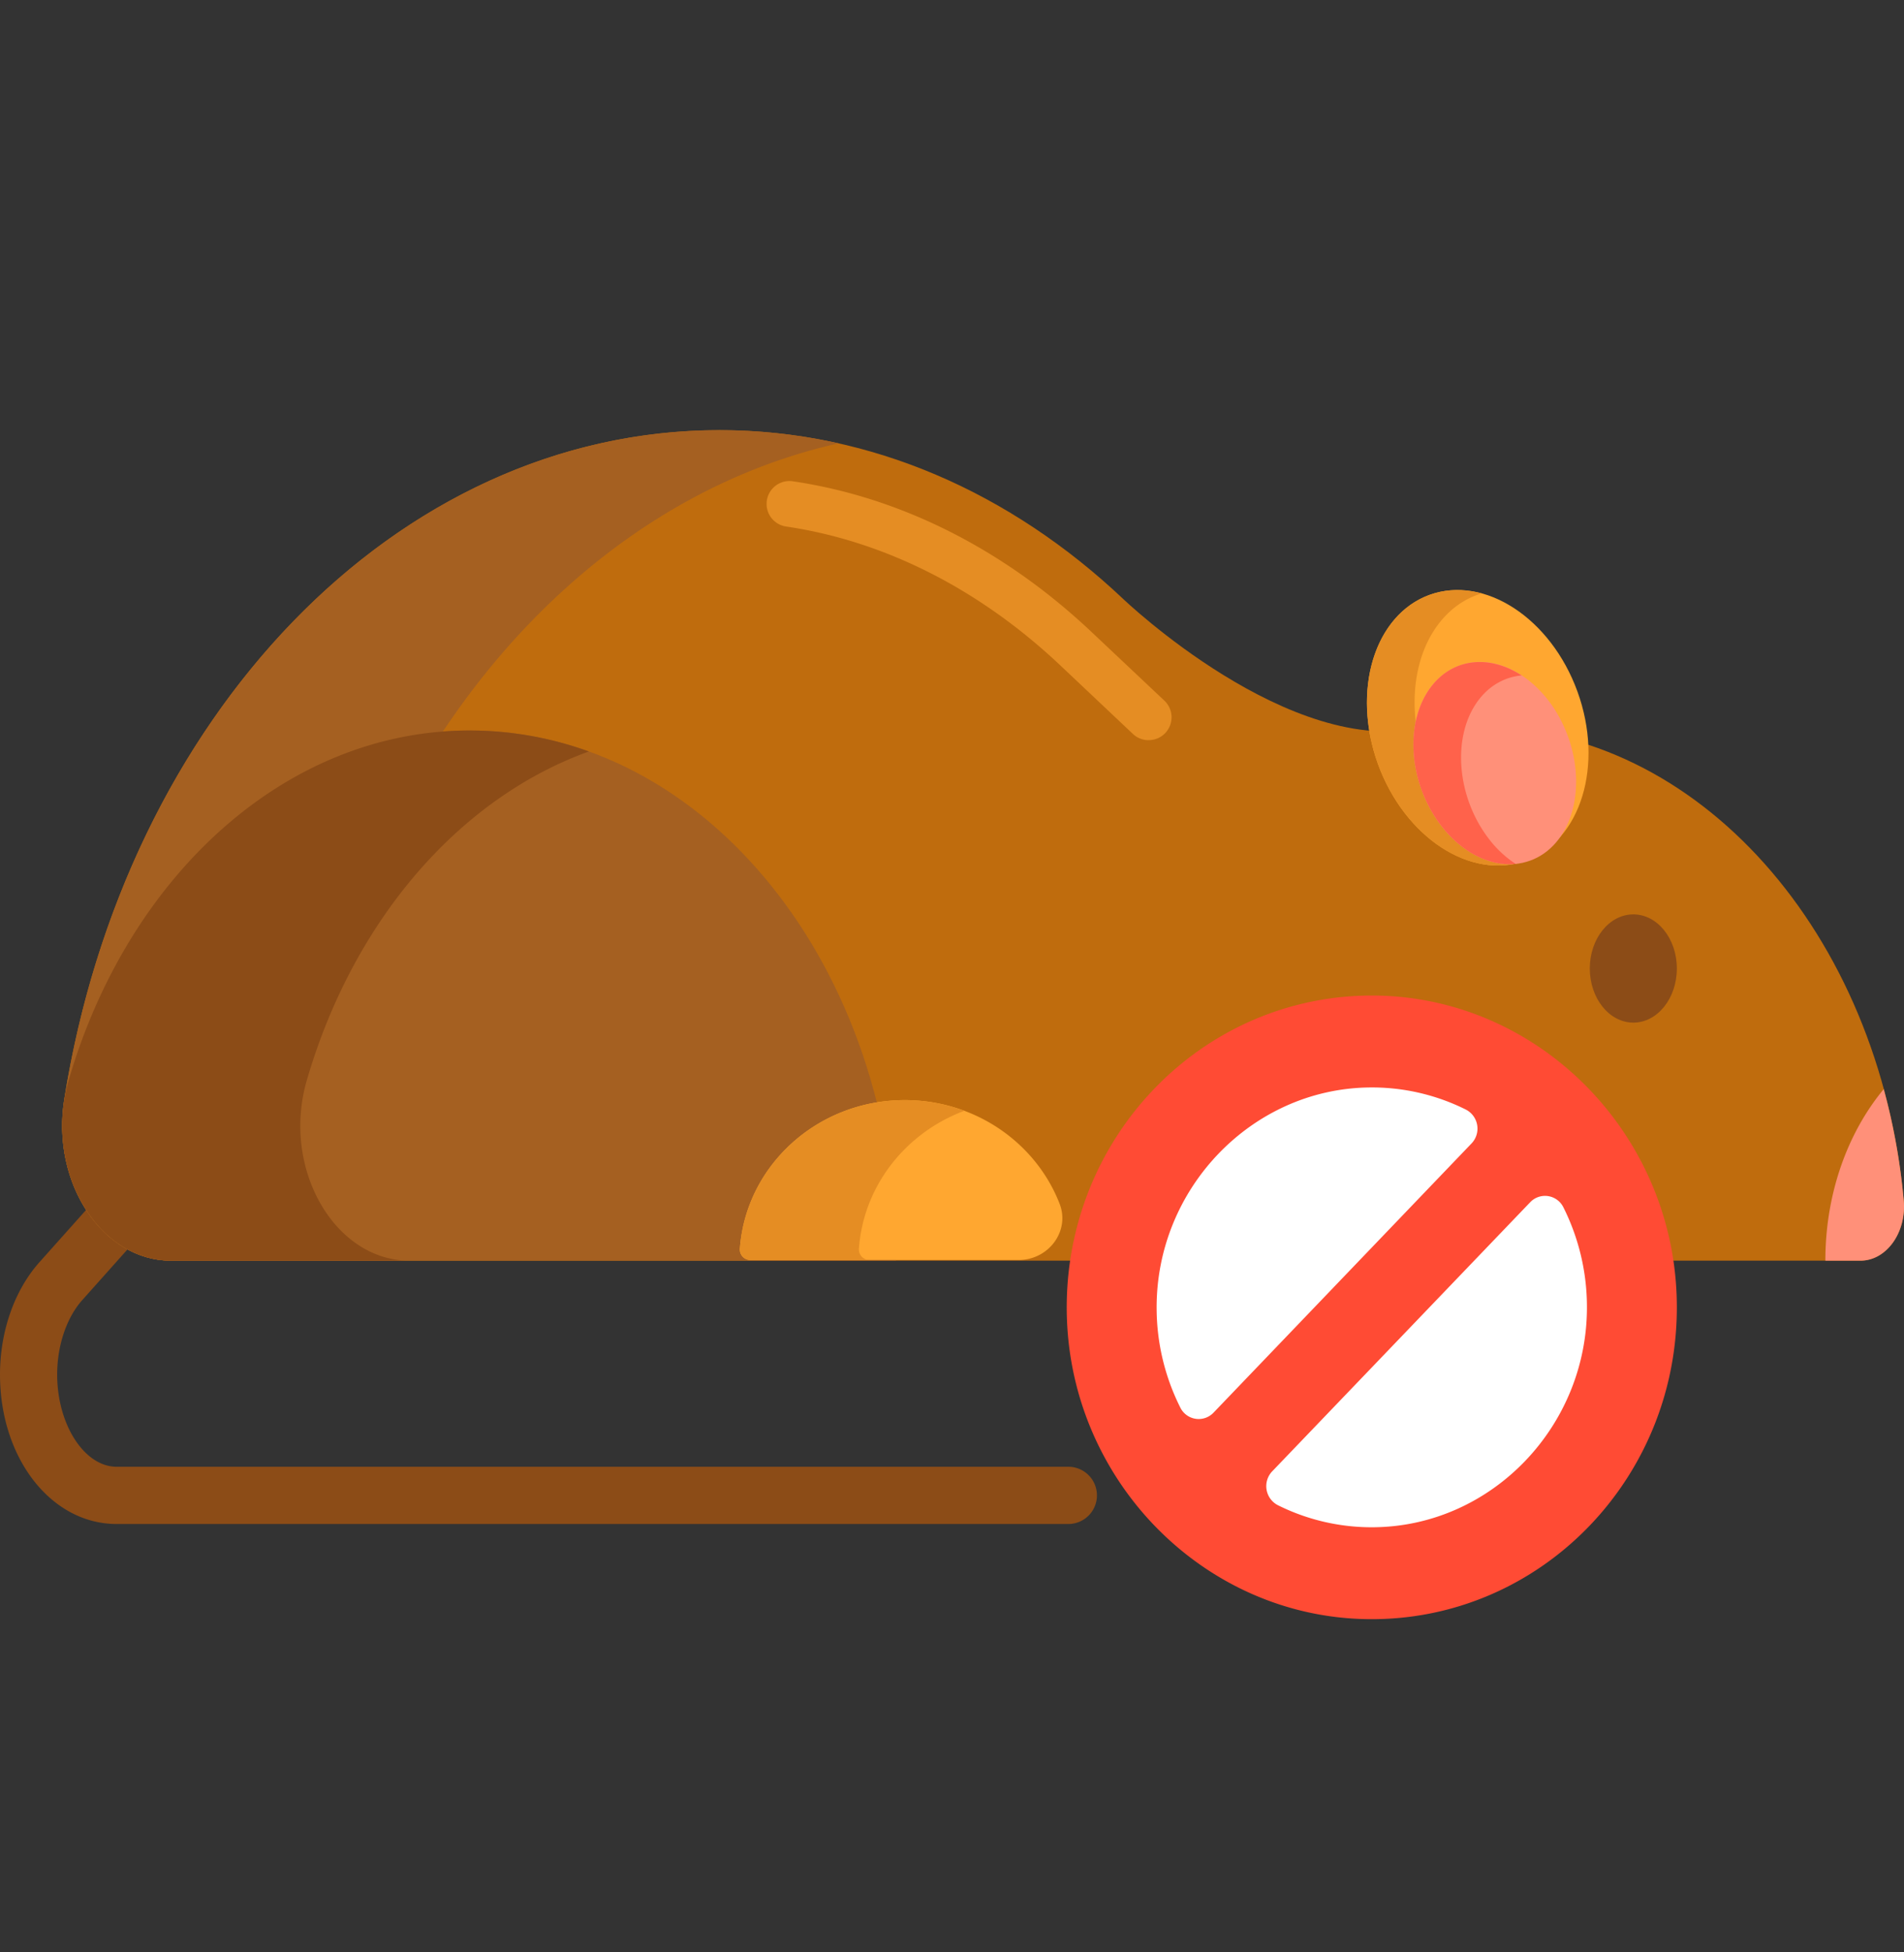 <svg width="40" height="41" fill="none" xmlns="http://www.w3.org/2000/svg"><rect width="100%" height="100%" fill="#333333" stroke="none"/><g clip-path="url(#a)"><path d="M22.444 32.004H2.45C1.077 32.004 0 30.626 0 28.867c0-.91.303-1.773.832-2.365l1.9-2.127a.6.6 0 0 1 .895.8l-1.899 2.127c-.33.37-.527.954-.527 1.564 0 1.05.572 1.936 1.25 1.936h19.993a.6.6 0 1 1 0 1.202z" fill="#8C4C17"/><path d="M39.994 25.204c-.506-5.59-4.308-9.934-8.923-9.934-.389 0-.771.031-1.147.09v-.09c-2.804.685-6.332-2.696-6.332-2.696-2.355-2.222-5.29-3.54-8.475-3.54-6.818 0-12.5 6.044-13.768 14.057-.277 1.753.808 3.383 2.245 3.383h35.49c.547 0 .971-.593.91-1.27z" fill="#BF6C0D"/><path d="M24.13 15.544a.478.478 0 0 1-.329-.131l-1.527-1.441c-1.698-1.602-3.69-2.61-5.759-2.915a.48.48 0 0 1 .14-.95c2.266.334 4.437 1.429 6.278 3.166l1.528 1.44a.48.48 0 0 1-.33.83z" fill="#E58D23"/><path d="M33.14 14.523c-.56-1.541-1.951-2.45-3.108-2.031-1.157.42-1.642 2.01-1.083 3.552.56 1.54 1.951 2.45 3.108 2.03 1.157-.42 1.642-2.01 1.083-3.551z" fill="#FFA730"/><path d="M35.228 20.338c0-.628-.41-1.136-.914-1.136-.505 0-.915.508-.915 1.136 0 .628.41 1.137.915 1.137.505 0 .914-.509.914-1.137z" fill="#8C4C17"/><path d="M39.994 25.208a13.402 13.402 0 0 0-.42-2.336c-.757.913-1.226 2.189-1.226 3.602h.738c.545 0 .97-.591.908-1.266z" fill="#FF9079"/><path d="M30.494 23.91c-1.718 0-3.125 1.054-3.24 2.387-.009.098.087.177.21.177h5.267c.59 0 1.014-.464.806-.9-.462-.972-1.65-1.664-3.043-1.664z" fill="#FFA730"/><path d="M9.868 15.34c-3.878 0-7.18 3.063-8.426 7.348-.537 1.843.58 3.786 2.156 3.786h15.228c0-6.15-4.01-11.134-8.958-11.134z" fill="#A56021"/><path d="M19.008 23.102c-1.838 0-3.342 1.38-3.465 3.126a.22.22 0 0 0 .226.232h5.63c.632 0 1.084-.609.862-1.18-.494-1.273-1.764-2.178-3.253-2.178z" fill="#FFA730"/><path d="M6.353 23.09c1.108-7.009 5.595-12.512 11.265-13.78a11.447 11.447 0 0 0-2.501-.277c-6.818 0-12.5 6.045-13.768 14.058-.277 1.753.808 3.384 2.245 3.384h5.003c-1.437 0-2.522-1.631-2.244-3.384z" fill="#A56021"/><path d="M6.445 22.688c.967-3.326 3.173-5.914 5.926-6.907a7.344 7.344 0 0 0-2.503-.441c-3.878 0-7.18 3.063-8.426 7.348-.536 1.843.58 3.786 2.156 3.786h5.004c-1.577 0-2.693-1.942-2.157-3.786z" fill="#8C4C17"/><path d="M18.044 26.228c.094-1.328.986-2.442 2.215-2.901a3.566 3.566 0 0 0-1.251-.225c-1.838 0-3.342 1.38-3.465 3.126a.22.22 0 0 0 .226.231h2.501a.22.22 0 0 1-.226-.231zM29.755 26.297c.086-.99.883-1.824 1.99-2.19a3.995 3.995 0 0 0-1.25-.197c-1.72 0-3.127 1.054-3.242 2.387-.008.098.088.177.212.177h2.502c-.124 0-.22-.08-.212-.177zM30.558 17.133c-.988-1.229-1.124-3.053-.302-4.074.244-.303.544-.5.872-.597-.695-.188-1.394.002-1.873.597-.821 1.021-.686 2.845.303 4.074.695.864 1.627 1.203 2.404.974-.497-.135-.992-.462-1.404-.974z" fill="#E58D23"/><path d="M32.941 15.466c-.41-1.131-1.432-1.8-2.282-1.49-.85.307-1.206 1.475-.795 2.607.41 1.132 1.433 1.799 2.282 1.49.85-.307 1.206-1.475.795-2.607z" fill="#FF9079"/><path d="M31.312 17.658c-.726-.903-.826-2.242-.223-2.991.236-.294.545-.451.877-.483-.654-.427-1.409-.375-1.877.208-.603.75-.504 2.089.222 2.99.442.55 1.014.809 1.53.76a2.285 2.285 0 0 1-.53-.484z" fill="#FF624B"/><circle cx="28.819" cy="27.456" r="5.422" fill="#fff"/><path d="M28.963 20.908c-3.707-.081-6.703 3.044-6.547 6.828.142 3.428 2.903 6.191 6.26 6.265 3.706.082 6.703-3.043 6.546-6.828-.142-3.427-2.903-6.19-6.26-6.265zm-.207 1.929a4.413 4.413 0 0 1 2.043.466.45.45 0 0 1 .115.71l-5.42 5.653a.43.43 0 0 1-.696-.104 4.672 4.672 0 0 1-.499-2.077c-.017-2.518 1.992-4.613 4.457-4.648zm.13 9.235a4.412 4.412 0 0 1-2.042-.464.45.45 0 0 1-.117-.71l5.419-5.65a.43.43 0 0 1 .697.103 4.67 4.67 0 0 1 .496 2.075c.016 2.517-1.99 4.61-4.454 4.646z" fill="#FF4B34"/></g><defs><clipPath id="a"><path fill="#fff" transform="translate(0 .5)" d="M0 0h40v40H0z"/></clipPath></defs></svg>